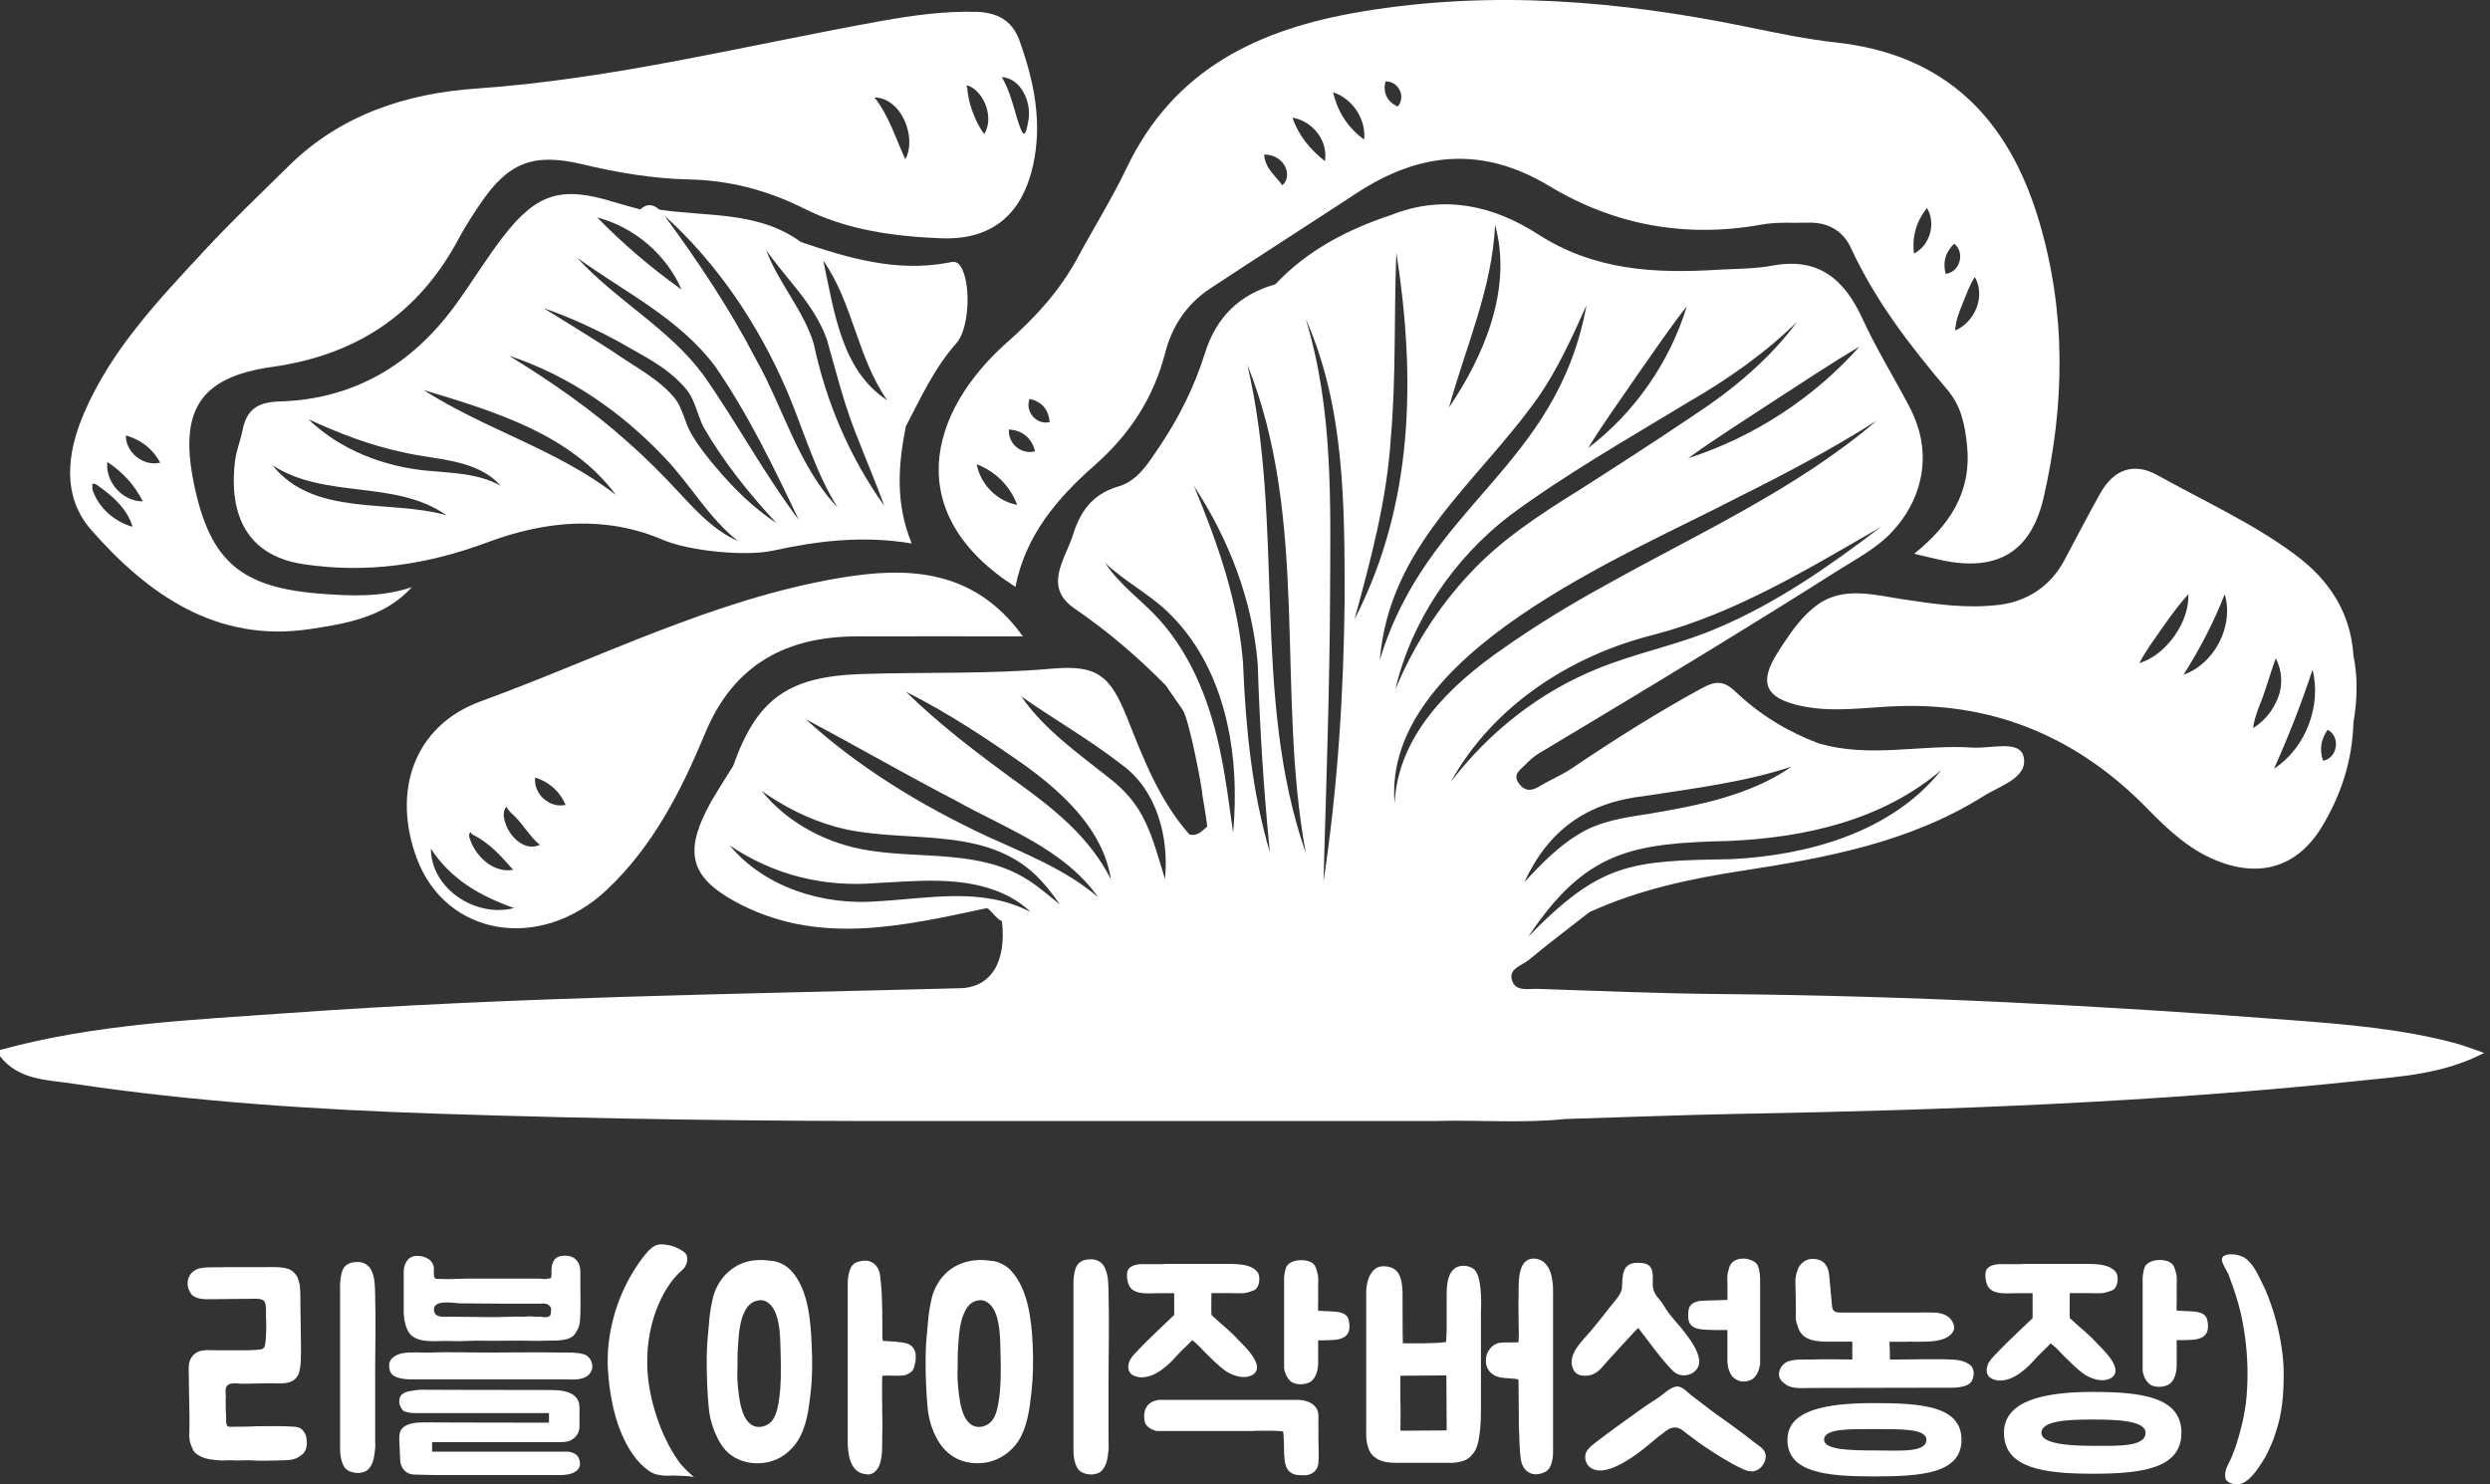 <svg width="156" height="93" viewBox="0 0 156 93" fill="none" xmlns="http://www.w3.org/2000/svg">
<rect x="0" y="0" width="156" height="93" fill="#333333" stroke="none"/>
<path d="M113.393 38.246C113.361 38.282 113.329 38.319 113.301 38.355C113.333 38.319 113.361 38.282 113.393 38.25V38.246Z" fill="white"/>
<path d="M153.867 65.369C150.509 64.468 147.045 64.179 143.614 63.919C131.717 63.003 119.803 62.386 107.866 62.281C104.018 62.248 100.174 62.084 96.326 61.956C95.773 61.937 95.004 62.125 94.757 61.503C94.432 60.684 95.356 60.501 95.796 60.13C97.027 59.101 98.312 58.14 99.575 57.151C102.609 55.761 105.83 55.065 109.106 54.562C114.39 53.747 119.643 52.786 124.273 49.877C125.303 49.227 127.119 48.71 126.771 47.374C126.506 46.349 124.708 46.912 123.582 46.838C120.352 46.623 117.094 47.529 113.887 46.555C111.961 45.823 110.218 44.752 108.74 43.343C107.985 42.624 107.472 42.652 106.621 43.119C103.816 44.647 101.122 46.353 98.477 48.138C97.846 48.563 97.127 48.856 96.473 49.254C95.956 49.57 95.517 49.597 95.146 49.067C94.766 48.527 95.224 48.248 95.526 47.946C95.796 47.671 96.079 47.397 96.409 47.204C101.341 44.253 106.264 41.288 111.146 38.255C112.459 37.441 113.763 36.621 115.067 35.793C116.271 35.029 117.579 34.357 118.549 33.309C120.265 31.465 120.938 29.008 120.105 26.597C119.968 26.194 119.794 25.801 119.593 25.421C118.641 23.613 117.561 21.87 116.71 20.017C115.575 17.533 113.969 16.096 111.05 16.641C109.925 16.851 108.758 16.833 107.605 16.901C103.661 17.144 99.877 16.947 96.349 14.673C93.6 12.902 90.479 12.161 87.208 13.451C84.449 14.362 81.923 15.661 79.901 17.812C77.645 18.452 76.199 19.862 75.485 22.145C74.836 24.218 73.861 26.167 72.644 27.979C71.962 28.99 71.276 30.129 70.086 30.472C68.375 30.966 67.625 32.133 67.172 33.67C66.632 35.18 65.41 36.809 67.314 38.118C69.391 39.545 71.285 41.156 73.042 42.949C73.399 43.466 73.756 43.983 74.113 44.5C74.511 45.159 75.312 49.3 75.348 49.922C75.348 49.922 75.563 51.158 75.636 51.78C75.307 52.05 75.023 52.43 74.511 52.274C72.649 50.165 71.66 47.593 70.635 45.022C69.542 42.281 68.741 41.641 65.845 41.897C61.873 42.249 57.902 42.098 53.931 42.231C49.328 42.391 47.411 43.828 45.937 47.973C45.379 48.897 44.766 49.79 44.276 50.746C42.899 53.464 43.316 54.978 46.02 56.465C51.19 59.306 56.516 58.021 61.814 56.9C62.011 56.909 62.4 57.568 62.77 57.71C63.072 60.249 62.098 61.864 60.153 61.914C46.111 62.285 32.065 62.468 18.046 63.47C11.992 63.905 5.907 64.156 0 65.785V66.174C1.162 67.675 2.937 67.647 4.543 67.89C12.171 69.034 19.866 69.528 27.553 69.78C37.555 70.109 47.571 70.255 57.582 70.233C60.295 70.233 63.013 70.233 65.726 70.233C73.779 70.233 81.836 70.233 89.894 70.233C92.616 70.155 95.343 70.388 98.061 70.109C101.716 69.999 105.368 69.853 109.023 69.784C122.045 69.546 135.058 69.07 148.015 67.693C150.486 67.432 153.034 67.304 155.633 65.968C154.814 65.689 154.348 65.497 153.863 65.369H153.867ZM121.619 48.252C118.508 52.155 113.246 53.596 108.433 53.83C102.174 53.93 100.28 54.026 95.745 58.689C99.355 53.285 102.252 52.828 108.374 52.686C113.1 52.471 117.913 51.395 121.619 48.248V48.252ZM103.066 49.867C106.182 49.382 109.225 49.021 112.24 48.033C109.614 49.858 106.333 50.476 103.249 50.998C101.684 51.231 100.225 51.46 98.957 52.233C97.672 52.988 96.574 54.109 95.498 55.276C97.031 51.972 99.438 50.27 103.066 49.867ZM54.951 56.47C51.579 56.735 47.914 55.614 45.718 52.969C48.477 54.827 51.611 55.6 54.896 55.326C57.326 55.207 60.02 54.9 62.409 55.806C63.21 56.113 63.965 56.547 64.564 57.138C61.535 55.555 58.19 56.291 54.956 56.47H54.951ZM64.367 55.111C61.448 53.253 57.856 53.807 54.544 53.299C51.936 52.928 49.364 51.606 47.726 49.556C49.136 50.558 50.655 51.313 52.251 51.771C56.287 52.942 61.292 51.624 64.71 54.662C65.369 55.266 65.909 55.948 66.399 56.666C65.722 56.122 65.076 55.55 64.372 55.111H64.367ZM61.805 52.379C57.724 50.471 53.821 48.101 50.476 45.059C53.651 46.742 56.726 48.522 59.906 50.174C62.981 51.894 66.682 53.198 68.792 56.209C66.81 54.493 64.157 53.45 61.8 52.379H61.805ZM63.617 48.934C61.256 47.209 58.845 45.388 56.754 43.334C59.416 44.674 61.864 46.298 64.294 48.01C66.673 49.744 69.13 52.045 69.597 55.088C68.252 52.42 65.991 50.641 63.621 48.934H63.617ZM72.983 55.06C72.603 53.83 72.283 52.608 71.766 51.519C71.258 50.412 70.521 49.556 69.565 48.801C67.62 47.25 65.429 45.731 63.983 43.631C66.101 45.114 68.238 46.321 70.288 47.914C72.493 49.52 73.243 52.471 72.987 55.06H72.983ZM116.495 21.719C113.631 24.936 109.874 27.388 105.77 28.706C107.276 27.599 109.517 26.189 111.091 25.146C112.688 24.126 114.866 22.657 116.495 21.719ZM112.606 20.136C110.881 22.497 108.557 24.414 106.127 26.011C103.716 27.64 101.273 29.214 98.825 30.774C96.363 32.307 93.975 33.876 92.044 35.976C90.099 38.054 88.539 40.511 87.418 43.201C88.411 38.914 91.079 34.993 94.583 32.302C98.115 29.69 101.913 27.539 105.656 25.265C108.177 23.815 110.529 22.181 112.61 20.141L112.606 20.136ZM102.517 23.581C103.45 22.273 104.677 20.438 105.679 19.194C104.613 22.685 102.407 25.86 99.502 28.07C100.316 26.706 101.62 24.904 102.522 23.581H102.517ZM93.668 14.092C94.766 18.073 92.996 22.259 90.781 25.531C91.829 21.71 93.481 18.105 93.668 14.092ZM77.256 52.178C77.023 50.554 76.826 48.938 76.506 47.36C75.883 44.24 74.753 41.174 72.608 38.795C71.564 37.628 70.141 36.663 69.24 35.263C70.42 36.406 71.875 37.125 73.115 38.296C76.821 41.81 77.704 47.305 77.256 52.178ZM77.888 41.677C77.604 37.775 76.3 34.05 74.799 30.44C76.982 33.766 78.473 37.61 78.798 41.609C78.926 45.603 79.164 49.437 79.558 53.404C78.437 49.606 78.048 45.621 77.883 41.682L77.888 41.677ZM78.144 22.845C82.06 32.572 79.942 43.325 81.809 53.445C78.373 43.594 80.514 32.906 78.144 22.845ZM82.916 55.225C83.067 49.977 83.314 42.666 83.328 37.5C83.351 31.625 83.552 25.659 81.799 19.971C84.247 25.448 84.238 31.625 84.243 37.509C84.183 43.434 83.808 49.369 82.916 55.23V55.225ZM87.135 27.457C87.473 23.586 87.327 19.715 87.482 15.826C88.704 23.682 88.576 31.593 84.861 38.804C85.881 35.057 86.887 31.341 87.135 27.457ZM96.409 24.831C97.612 23.083 98.504 21.111 99.397 19.12C97.498 29.415 89.381 31.593 86.444 41.357C87.057 34.105 92.561 30.298 96.409 24.831ZM87.372 50.348C86.581 40.936 101.877 34.823 108.831 31.186C111.81 29.708 114.738 28.152 117.566 26.368C112.459 30.715 106.264 33.474 100.467 36.731C98.299 37.921 96.171 39.22 94.153 40.643C90.85 42.931 87.574 46.074 87.372 50.343V50.348ZM90.886 49.003C93.508 44.24 98.376 41.083 103.569 39.779C108.717 38.438 113.228 35.665 117.813 33.034C114.642 35.45 111.329 37.77 107.628 39.335C105.189 40.396 102.54 40.89 100.101 41.888C96.45 43.361 93.298 45.85 90.886 48.998V49.003Z" fill="white"/>
<path d="M63.145 21.404C58.044 25.901 56.548 32.261 63.617 36.768C64.244 33.547 66.252 31.195 68.572 29.159C70.782 27.214 72.269 24.936 73.001 22.104C73.431 20.429 74.36 19.038 75.815 18.077C78.858 16.069 81.937 14.106 84.984 12.106C88.928 9.521 92.863 9.123 97.068 11.658C101.158 14.124 105.647 14.929 110.401 14.065C111.338 13.895 112.322 13.978 113.288 13.95C114.5 13.918 115.461 14.444 115.955 15.52C117.479 18.823 119.661 21.664 121.995 24.41C122.869 25.434 123.106 26.601 123.239 27.933C123.527 30.884 122.114 32.925 119.927 34.695C120.613 34.855 121.107 34.979 121.606 35.089C125.092 35.844 127.247 34.617 128.039 31.154C129.361 25.37 129.462 19.587 127.741 13.827C125.833 7.426 121.903 3.422 115.049 2.663C113.205 2.461 111.38 2.082 109.563 1.706C101.52 0.05 93.471 -0.641 85.281 0.732C78.844 1.812 73.545 4.319 70.576 10.537C69.661 12.449 68.535 14.257 67.529 16.119C66.417 18.178 64.925 19.834 63.145 21.404ZM123.724 17.354C124.415 18.567 123.733 20.168 122.493 20.708C122.525 20.058 122.759 19.523 122.978 18.965C123.198 18.448 123.395 17.848 123.724 17.354ZM122.429 15.268C123.139 15.822 122.791 17.061 121.894 17.157C121.711 16.393 121.876 15.822 122.429 15.268ZM120.723 13.03C121.308 13.991 120.919 15.373 119.913 15.886C119.78 14.824 120.059 13.868 120.723 13.03ZM86.796 5.106C87.61 5.065 88.105 6.048 87.569 6.675C86.901 6.369 86.636 5.824 86.796 5.106ZM85.464 8.743C84.453 8.016 83.794 6.996 83.524 5.783C84.742 6.181 85.593 7.467 85.464 8.743ZM83.007 10.093C82.074 9.361 81.365 8.501 80.971 7.371C82.225 7.572 83.222 8.817 83.007 10.093ZM80.633 10.921C80.637 11.173 80.555 11.452 80.322 11.603C80.175 11.374 80.056 11.255 79.947 11.132C79.576 10.711 79.246 10.308 79.196 9.69C79.928 9.663 80.596 10.171 80.637 10.921H80.633ZM61.192 29.086C62.372 29.539 63.283 30.449 63.727 31.634C62.464 31.396 61.425 30.349 61.192 29.086ZM63.209 26.912C64.042 26.949 64.66 27.461 64.843 28.276C63.987 28.505 63.141 27.791 63.209 26.912ZM64.504 24.991C65.264 25.16 65.708 25.668 65.758 26.446C64.93 26.638 64.198 25.782 64.504 24.991Z" fill="white"/>
<path d="M19.354 39.422C21.66 39.083 24.099 38.676 25.805 36.786C23.893 37.431 22.003 37.34 20.091 37.198C15.126 36.818 13.196 35.189 12.184 30.472C11.182 25.801 12.436 23.637 17.03 22.991C22.356 22.246 26.231 19.656 28.752 14.929C29.145 14.193 29.603 13.488 30.07 12.797C31.831 10.176 33.401 9.558 36.494 10.294C38.69 10.816 40.918 11.196 43.165 11.242C45.731 11.297 48.097 11.928 50.366 13.063C53.066 14.417 55.999 14.81 58.95 14.929C62.093 15.053 64.019 13.493 64.719 10.368C65.323 7.668 64.779 5.051 63.859 2.512C63.42 1.295 62.482 0.778 61.16 0.741C59.151 0.691 57.179 0.961 55.221 1.313C46.775 2.832 38.438 4.955 29.818 5.55C25.503 5.847 21.363 7.174 18.119 10.368C16.33 12.129 14.509 13.863 12.802 15.703C9.915 18.814 6.973 21.902 5.262 25.888C4.182 28.399 3.871 31.104 5.724 33.213C9.284 37.262 13.571 40.268 19.359 39.422H19.354ZM64.454 7.407C64.244 8.67 64.12 8.689 63.736 7.476C63.466 6.566 63.255 5.669 62.761 4.827C63.969 4.918 64.578 6.337 64.454 7.407ZM60.657 5.367C61.196 5.568 61.581 6.108 61.773 6.634C61.97 7.211 61.992 7.847 61.668 8.4C61.462 8.135 61.334 7.892 61.21 7.655C60.885 6.968 60.647 6.25 60.597 5.49C60.588 5.467 60.583 5.422 60.542 5.445C60.524 5.39 60.615 5.358 60.661 5.367H60.657ZM56.722 9.979C56.081 8.62 55.72 7.288 54.782 6.103C56.465 6.122 57.463 8.602 56.722 9.979ZM10.039 28.985C8.991 29.246 7.874 28.354 7.883 27.279C8.844 27.558 9.554 28.111 10.039 28.985ZM6.726 28.944C7.705 29.594 8.41 30.367 8.95 31.41C7.691 31.428 6.579 30.193 6.726 28.944ZM6.085 30.39C7.037 31.058 7.957 31.849 8.309 33.007C7.206 32.691 6.264 31.895 5.843 30.825C5.815 30.747 5.779 30.646 5.783 30.568C5.783 30.495 5.834 30.422 5.76 30.344C5.847 30.257 6.012 30.335 6.085 30.39Z" fill="white"/>
<path d="M125.202 37.898C123.23 38.141 121.249 37.852 119.295 37.559C117.474 37.285 115.511 36.708 113.878 37.88C113.677 38.026 113.484 38.186 113.306 38.355C113.274 38.392 113.246 38.429 113.214 38.465C113.228 38.452 113.233 38.442 113.246 38.424C113.265 38.401 113.283 38.383 113.301 38.36C113.269 38.392 113.233 38.42 113.201 38.452C112.492 39.147 111.938 40.007 111.407 40.826C110.149 42.775 110.584 43.741 112.83 44.226C114.903 44.674 116.998 44.29 119.085 44.235C125.188 44.07 130.308 46.331 134.55 50.677C135.812 51.967 137.107 53.194 138.819 53.898C141.55 55.019 143.906 54.347 145.444 51.835C146.665 49.835 147.379 47.648 147.443 45.278C147.686 43.864 147.727 42.455 147.443 41.041C147.26 38.351 145.906 36.319 143.81 34.764C141.129 32.769 138.077 31.396 135.176 29.777C133.694 28.948 132.436 29.406 131.603 30.875C130.816 32.266 130.089 33.693 129.334 35.102C128.446 36.754 126.991 37.683 125.211 37.903L125.202 37.898ZM145.824 45.722C146.656 46.134 146.455 47.511 145.535 47.662C145.311 46.912 145.398 46.376 145.824 45.722ZM144.881 41.961C145.462 44.23 144.433 46.884 142.47 48.161C143.394 46.093 144.172 44.111 144.881 41.961ZM141.463 44.441C141.966 43.247 142.168 42.364 142.575 41.243C142.978 42.002 143.032 42.926 142.717 43.722C142.401 44.514 141.884 45.164 141.157 45.621C141.207 45.187 141.34 44.807 141.468 44.441H141.463ZM136.796 42.272C137.794 40.721 138.709 38.95 139.381 37.23C139.972 39.202 138.745 41.599 136.796 42.272ZM134.742 40.382C135.483 39.321 136.233 38.191 137.103 37.221C137.135 38.182 136.76 39.083 136.224 39.852C135.675 40.611 134.948 41.266 134.028 41.549C134.252 41.119 134.499 40.748 134.742 40.382Z" fill="white"/>
<path d="M26.121 53.797C27.947 58.67 33.858 59.654 38.004 55.76C40.918 53.024 42.684 49.533 44.185 45.923C45.969 41.627 49.259 39.879 53.697 39.87C57.083 39.861 60.469 39.87 64.083 39.87C61.013 35.606 56.831 35.5 52.627 36.205C44.729 37.532 37.583 41.22 30.134 43.933C25.933 45.461 24.538 49.57 26.121 53.802V53.797ZM33.529 48.714C34.43 49.007 35.052 49.561 35.441 50.425C34.439 50.668 33.405 49.735 33.529 48.714ZM31.744 50.549C31.882 50.855 32.078 50.965 32.266 51.162C32.865 51.766 33.154 52.37 33.822 52.933C32.856 53.377 31.9 52.393 31.648 51.528C31.548 51.235 31.483 50.787 31.74 50.544L31.744 50.549ZM29.512 52.137C29.493 52.233 29.566 52.26 29.617 52.292C30.66 52.805 31.383 53.628 32.151 54.498C30.861 54.726 29.704 53.573 29.392 52.407C29.374 52.31 29.406 52.155 29.516 52.137H29.512ZM32.206 56.891C29.841 57.513 27.009 55.71 26.995 53.171C28.267 55.111 30.065 56.131 32.206 56.891Z" fill="white"/>
<path d="M59.924 21.495C60.748 20.566 60.849 17.675 60.172 16.672C59.934 16.32 59.682 16.403 59.352 16.467C56.15 17.057 53.153 16.174 50.174 15.163C47.507 13.213 44.309 13.593 41.302 13.131C40.909 12.774 40.511 12.751 40.113 13.122C39.559 12.966 39.001 12.825 38.452 12.655C35.208 11.649 33.657 12.083 31.561 14.778C30.459 16.197 29.534 17.752 28.468 19.198C25.755 22.881 22.127 25.018 17.538 25.151C16.073 25.192 15.447 25.686 15.186 26.995C15.062 27.617 14.811 28.221 14.728 28.848C14.358 31.799 15.14 34.764 18.997 35.345C23.005 35.949 26.78 35.377 30.541 33.977C34.165 32.627 37.889 32.261 41.568 33.835C43.183 34.526 46.724 34.869 48.404 34.503C51.213 33.89 54.054 33.533 57.12 34.05C56.077 31.515 56.278 29.118 56.749 26.716C57.696 24.913 58.543 23.046 59.92 21.5L59.924 21.495ZM42.698 18.141C40.785 16.778 39.06 15.3 37.413 13.625C39.724 14.22 41.755 15.95 42.698 18.141ZM17.071 29.15C20.37 31.3 24.744 30.019 27.979 32.284C24.383 31.264 19.693 32.412 17.071 29.15ZM26.743 29.488C24.026 29.232 21.299 28.175 19.322 26.267C21.271 27.159 23.22 27.919 25.307 28.349C27.302 28.82 29.873 28.742 31.365 30.435C29.983 29.648 28.272 29.635 26.748 29.488H26.743ZM26.533 24.433C30.893 25.75 35.752 27.182 38.585 31.007C34.92 28.157 30.413 26.922 26.533 24.433ZM42.616 30.934C41.568 29.804 40.497 28.72 39.344 27.709C37.047 25.64 34.526 23.911 31.891 22.287C35.62 23.513 38.955 25.823 41.641 28.674C43.261 30.358 44.386 32.449 46.239 33.899C44.789 33.268 43.659 32.064 42.616 30.934ZM44.871 29.305C44.318 28.646 43.782 27.988 43.325 27.201C42.89 26.468 42.789 25.608 42.282 24.963C41.302 23.737 39.674 22.927 38.374 22.008C36.956 21.088 35.514 20.209 34.064 19.308C35.679 19.866 37.235 20.58 38.74 21.394C40.268 22.287 41.838 22.991 43.018 24.414C43.576 25.123 43.7 26.043 44.093 26.789C45.338 28.935 46.939 30.943 48.651 32.778C47.223 31.835 45.978 30.618 44.876 29.305H44.871ZM44.061 23.485C41.929 20.589 38.58 18.805 36.151 16.142C39.124 18.301 42.52 19.916 44.794 22.936C46.898 25.988 48.463 29.25 50.046 32.572C47.864 29.68 46.125 26.414 44.061 23.485ZM47.328 22.451C45.695 19.299 43.727 16.371 41.623 13.502C44.958 16.517 47.52 20.347 49.296 24.465C50.348 26.931 51.039 29.502 52.471 31.794C49.991 29.173 49.072 25.521 47.328 22.451ZM50.975 21.518C50.334 19.418 48.779 17.752 48.001 15.671C49.286 17.501 51.016 19.07 51.798 21.248C52.416 23.412 52.915 25.476 53.78 27.562C54.31 28.93 54.891 30.294 55.404 31.694C53.235 28.665 51.739 25.155 50.98 21.523L50.975 21.518ZM51.579 16.329C53.455 19.006 53.702 22.392 55.587 25.078C52.695 23.206 52.251 19.431 51.579 16.329Z" fill="white"/>
<path d="M14.138 87.573C14.138 87.839 14.138 88.488 14.17 88.79C14.17 88.923 14.138 89.225 14.239 89.321C14.239 89.353 14.307 89.39 14.339 89.39C14.838 89.39 15.538 89.39 16.037 89.358C16.819 89.358 17.716 89.326 18.485 89.39C18.787 89.422 18.951 89.555 19.052 89.724C19.185 89.888 19.217 90.122 19.217 90.355C19.249 90.621 19.148 90.872 19.052 91.005C18.951 91.138 18.787 91.238 18.617 91.339C18.183 91.54 17.753 91.472 17.286 91.504C16.888 91.504 16.32 91.536 15.904 91.504C15.57 91.472 15.104 91.504 14.806 91.504C14.509 91.472 14.207 91.504 13.909 91.504C13.379 91.472 12.811 91.435 12.377 91.138C12.194 91.037 12.093 90.872 12.029 90.689C11.896 90.424 11.827 90.058 11.864 89.756C11.896 88.758 11.832 87.377 11.832 86.329C11.832 85.931 11.763 85.432 11.965 85.098C12.349 84.467 12.98 84.599 13.58 84.599H15.113C15.378 84.599 16.11 84.599 16.394 84.531C16.494 84.499 16.558 84.43 16.595 84.329C16.696 83.762 16.696 82.998 16.664 82.431C16.664 82.197 16.696 81.731 16.563 81.534C16.494 81.433 16.33 81.369 16.046 81.369L12.948 81.401C12.651 81.401 12.198 81.332 12.001 81.104C11.933 81.003 11.869 80.902 11.8 80.738C11.635 80.138 11.933 79.589 12.55 79.457C13.081 79.356 13.616 79.424 14.147 79.388H16.659C17.094 79.388 17.593 79.356 18.023 79.489C18.256 79.557 18.457 79.722 18.622 79.987C18.654 80.088 18.691 80.17 18.723 80.303C18.755 80.404 18.791 80.504 18.791 80.6C18.823 80.966 18.823 81.566 18.823 81.9C18.823 82.6 18.855 83.446 18.855 84.165C18.855 84.883 18.887 85.629 18.691 86.127C18.59 86.329 18.425 86.494 18.224 86.562C17.858 86.727 17.359 86.663 16.993 86.663C16.494 86.663 15.611 86.695 15.213 86.695C14.847 86.695 14.815 86.626 14.449 86.695C14.014 86.796 14.152 87.276 14.152 87.578L14.138 87.573ZM23.376 91.536C23.344 91.618 23.307 91.687 23.275 91.769C23.206 91.902 23.11 92.034 22.978 92.135C22.726 92.286 22.41 92.318 22.127 92.249C21.962 92.217 21.811 92.149 21.692 92.048C21.294 91.682 21.308 90.817 21.308 90.785V80.98C21.289 80.463 21.308 79.63 21.623 79.333C21.857 79.1 22.14 79.068 22.438 79.068C22.822 79.068 23.17 79.301 23.303 79.667C23.504 80.134 23.486 80.651 23.504 81.163V81.246C23.554 82.943 23.504 84.343 23.504 85.94V90.149C23.504 90.351 23.522 90.547 23.504 90.749C23.472 91.014 23.454 91.266 23.371 91.531L23.376 91.536Z" fill="white"/>
<path d="M26.904 84.741C28.121 84.691 29.2 84.741 30.55 84.741C32.033 84.741 33.579 84.709 35.162 84.741H35.245C35.711 84.741 36.16 84.723 36.594 84.856C36.928 84.956 37.111 85.322 37.111 85.606C37.111 85.821 37.011 86.041 36.796 86.205C36.43 86.471 35.88 86.439 35.414 86.42H25.76C25.76 86.42 24.927 86.439 24.593 86.137C24.442 86.022 24.378 85.739 24.378 85.556C24.378 85.354 24.46 85.171 24.611 85.057C24.895 84.823 25.229 84.76 25.595 84.741C25.664 84.723 25.728 84.741 25.796 84.741C26.144 84.709 26.51 84.76 26.913 84.741H26.904ZM36.292 91.449C36.425 91.847 36.274 92.13 35.858 92.3C35.592 92.4 35.309 92.414 35.075 92.414H27.334C26.885 92.414 26.4 92.396 25.92 92.382C25.453 92.364 25.119 92.016 25.073 91.517L25.023 90.351C25.005 90.117 24.991 89.719 25.188 89.5C25.49 89.166 26.084 89.115 26.57 89.115C27.201 89.115 29.315 89.134 34.394 89.134V88.534H26.203C25.988 88.534 25.805 88.534 25.636 88.502C25.435 88.452 25.27 88.452 25.169 88.269C25.018 88.035 24.968 87.82 25.055 87.555C25.169 87.207 25.673 87.157 25.92 87.12C26.084 87.088 26.254 87.07 26.437 87.07C27.434 87.07 28.601 87.088 34.558 87.088C35.675 87.088 36.306 87.422 36.306 88.186V89.367C36.306 89.664 36.173 89.998 35.826 90.2C35.542 90.364 35.245 90.351 34.961 90.351H27.073V90.95H35.547C35.894 90.982 36.196 91.101 36.297 91.449H36.292ZM25.293 82.312V79.681C25.293 79.264 25.494 78.766 25.975 78.697C26.441 78.628 27.073 78.83 27.174 79.365C27.206 79.566 27.141 79.845 27.224 80.047C27.274 80.161 27.508 80.115 27.608 80.129C28.125 80.161 28.642 80.111 29.173 80.111H33.767C33.849 80.111 33.918 80.111 34 80.129C34.233 80.147 34.297 80.111 34.517 80.079C34.567 79.914 34.549 79.731 34.549 79.548C34.567 79.15 34.7 78.784 35.098 78.702C35.88 78.551 36.379 78.949 36.361 79.749C36.343 80.747 36.411 81.813 36.329 82.829C36.297 83.126 36.196 83.295 36.032 83.561C35.697 84.059 34.782 83.977 34.265 83.995C33.552 84.027 33.35 83.995 32.636 83.995C31.57 83.995 30.971 84.014 29.891 83.995C29.507 83.995 29.127 84.027 28.761 84.027C28.23 84.009 27.713 84.009 27.178 84.027C26.711 84.027 26.213 83.995 25.828 83.712C25.33 83.327 25.297 82.362 25.297 82.312H25.293ZM28.253 82.495C28.871 82.495 29.484 82.513 30.083 82.513C30.916 82.531 31.282 82.513 32.115 82.495C32.33 82.476 32.563 82.495 32.797 82.495C32.961 82.495 33.144 82.463 33.314 82.476C33.497 82.508 33.68 82.495 33.863 82.495C34.096 82.527 34.512 82.609 34.512 82.243C34.512 82.078 34.581 81.978 34.444 81.827C34.279 81.644 34.059 81.662 33.844 81.676H31.346C31.195 81.676 28.949 81.657 28.816 81.657C28.4 81.639 27.169 81.406 27.183 82.055C27.183 82.156 27.201 82.138 27.215 82.206C27.315 82.591 27.965 82.49 28.244 82.49L28.253 82.495Z" fill="white"/>
<path d="M43.508 92.565C43.352 92.51 43.151 92.478 42.908 92.474C42.666 92.469 42.483 92.46 42.359 92.451C42.272 92.442 42.158 92.442 42.025 92.451C41.893 92.46 41.751 92.46 41.6 92.451C41.449 92.442 41.293 92.414 41.133 92.378C40.973 92.336 40.817 92.268 40.675 92.167C40.3 91.911 39.957 91.563 39.651 91.129C39.344 90.689 39.083 90.186 38.859 89.623C38.635 89.056 38.461 88.434 38.328 87.752C38.196 87.07 38.113 86.356 38.077 85.615C38.054 84.947 38.095 84.297 38.2 83.661C38.306 83.025 38.456 82.412 38.658 81.831C38.859 81.25 39.097 80.701 39.371 80.193C39.651 79.681 39.948 79.219 40.268 78.793C40.41 78.606 40.547 78.45 40.666 78.326C40.79 78.203 40.909 78.111 41.032 78.052C41.156 77.993 41.289 77.96 41.44 77.96C41.591 77.96 41.769 77.983 41.98 78.029C42.167 78.075 42.336 78.134 42.487 78.212C42.638 78.29 42.767 78.372 42.876 78.459C42.963 78.528 43.018 78.61 43.041 78.711C43.064 78.811 43.064 78.912 43.05 79.017C43.032 79.123 42.995 79.228 42.94 79.324C42.886 79.425 42.826 79.502 42.757 79.557C42.401 79.859 42.085 80.23 41.801 80.683C41.517 81.131 41.275 81.63 41.078 82.179C40.881 82.728 40.735 83.314 40.644 83.936C40.557 84.558 40.529 85.19 40.561 85.835C40.593 86.388 40.671 86.942 40.794 87.5C40.918 88.054 41.074 88.589 41.261 89.106C41.449 89.623 41.664 90.104 41.902 90.552C42.14 91 42.387 91.394 42.643 91.723C42.698 91.792 42.767 91.865 42.844 91.948C42.922 92.03 43.004 92.112 43.087 92.19C43.169 92.268 43.247 92.341 43.32 92.405C43.393 92.474 43.448 92.529 43.494 92.57L43.508 92.565Z" fill="white"/>
<path d="M48.422 78.999C48.838 79.068 49.222 79.264 49.538 79.58C50.618 80.71 50.787 82.659 50.851 84.242C50.902 85.258 50.902 86.288 50.783 87.29C50.668 88.319 50.517 89.436 49.968 90.287C49.502 91 48.82 91.467 48.069 91.618C47.388 91.751 46.637 91.668 46.006 91.302C45.407 90.954 45.072 90.406 44.775 89.705C44.56 89.188 44.427 88.626 44.391 88.058C44.308 87.125 44.276 86.196 44.276 85.263C44.276 84.631 44.308 84.014 44.377 83.4C44.409 82.902 44.459 82.385 44.542 81.904C44.624 81.506 44.674 81.154 44.839 80.788C45.004 80.422 45.224 80.074 45.507 79.804C45.992 79.324 46.555 79.054 47.186 78.972C47.319 78.953 47.47 78.953 47.603 78.939C47.886 78.939 48.152 78.972 48.417 79.008L48.422 78.999ZM48.17 89.202C48.536 88.937 48.669 88.47 48.769 87.939C48.953 86.924 48.934 85.693 48.902 84.645C48.884 83.794 48.87 82.696 48.468 82.014C48.252 81.648 47.918 81.415 47.571 81.465C47.205 81.497 46.857 81.731 46.656 82.165L46.505 82.513C46.372 82.929 46.303 83.396 46.271 83.844C46.239 84.293 46.203 84.759 46.203 85.208C46.221 85.656 46.171 86.073 46.203 86.507C46.285 87.656 46.454 89.385 47.552 89.403C47.754 89.403 47.969 89.335 48.17 89.202ZM55.925 84.041C56.026 84.041 56.127 84.073 56.241 84.073C56.355 84.091 56.493 84.105 56.626 84.123C56.877 84.174 57.142 84.274 57.257 84.522C57.339 84.654 57.371 84.805 57.371 84.956C57.371 85.121 57.371 85.272 57.321 85.437C57.289 85.601 57.239 85.835 57.088 85.954C56.955 86.054 56.804 86.137 56.639 86.169C56.291 86.219 55.692 86.169 55.34 86.187C55.308 86.187 55.289 86.205 55.289 86.205C55.289 86.205 55.271 86.205 55.271 86.274C55.253 86.823 55.271 87.82 55.271 88.388C55.289 88.955 55.289 89.536 55.271 90.085V90.319C55.271 90.9 55.271 91.751 54.873 92.149C54.74 92.3 54.557 92.382 54.342 92.382C54.342 92.382 54.324 92.364 54.31 92.364C53.23 92.332 53.111 91.032 53.111 90.332V80.445C53.111 80.413 53.093 79.58 53.459 79.214C53.61 79.063 53.958 78.981 54.21 78.981C54.461 78.981 54.676 79.081 54.827 79.232C55.129 79.548 55.143 79.9 55.175 80.262C55.193 80.33 55.193 80.394 55.193 80.463C55.244 80.829 55.244 81.246 55.262 81.644C55.262 81.895 55.28 82.11 55.28 82.357C55.262 82.49 55.28 82.604 55.28 82.723V83.638C55.28 83.753 55.28 83.89 55.312 84.004C55.312 84.023 55.646 84.023 55.66 84.023C55.742 84.041 55.811 84.055 55.893 84.041H55.925Z" fill="white"/>
<path d="M62.198 78.999C62.615 79.068 62.999 79.264 63.315 79.58C64.395 80.71 64.628 82.659 64.697 84.242C64.747 85.258 64.729 86.288 64.614 87.29C64.5 88.319 64.349 89.436 63.8 90.287C63.333 91 62.601 91.467 61.851 91.618C61.169 91.751 60.419 91.668 59.787 91.302C59.188 90.955 58.79 90.406 58.488 89.706C58.273 89.189 58.14 88.626 58.103 88.058C58.021 87.125 57.989 86.196 57.989 85.263C57.989 84.631 58.021 84.014 58.09 83.4C58.122 82.902 58.172 82.385 58.254 81.904C58.337 81.506 58.387 81.154 58.556 80.788C58.721 80.422 58.941 80.074 59.224 79.804C59.705 79.324 60.341 79.054 60.972 78.972C61.105 78.953 61.256 78.953 61.389 78.939C61.672 78.939 61.938 78.972 62.203 79.008L62.198 78.999ZM61.947 89.202C62.313 88.937 62.446 88.47 62.546 87.939C62.729 86.924 62.711 85.693 62.679 84.645C62.66 83.794 62.647 82.696 62.244 82.014C62.029 81.648 61.695 81.415 61.347 81.465C60.981 81.497 60.647 81.731 60.451 82.165L60.3 82.513C60.167 82.929 60.098 83.396 60.066 83.844C60.034 84.293 59.998 84.759 59.998 85.208C60.016 85.656 59.966 86.073 59.998 86.507C60.08 87.656 60.231 89.385 61.329 89.403C61.53 89.403 61.745 89.335 61.947 89.202ZM69.318 91.632C69.286 91.714 69.249 91.783 69.217 91.865C69.148 91.998 69.052 92.13 68.92 92.231C68.668 92.382 68.352 92.414 68.073 92.346C67.909 92.314 67.758 92.245 67.639 92.144C67.24 91.778 67.254 90.913 67.254 90.881V80.811C67.236 80.294 67.254 79.461 67.57 79.164C67.803 78.93 68.087 78.898 68.384 78.898C68.769 78.898 69.117 79.132 69.249 79.498C69.451 79.964 69.432 80.481 69.451 80.994V81.076C69.501 82.774 69.451 84.654 69.451 86.251V90.245C69.451 90.447 69.469 90.643 69.451 90.845C69.418 91.11 69.4 91.362 69.318 91.627V91.632Z" fill="white"/>
<path d="M75.893 82.38C76.007 82.481 76.359 82.815 76.561 82.98C76.776 83.163 77.009 83.378 77.261 83.611C77.412 83.762 77.544 83.913 77.659 84.028C78.075 84.444 78.574 84.961 78.725 85.46C78.793 85.661 78.757 85.94 78.523 86.109C78.359 86.21 78.157 86.274 77.924 86.274C77.439 86.274 76.959 86.027 76.693 85.826C76.277 85.51 75.929 85.158 75.577 84.81C75.325 84.563 75.01 84.192 74.694 83.963L74.246 84.412C74.094 84.563 73.93 84.714 73.797 84.86C73.513 85.176 73.216 85.51 72.813 85.794C72.365 86.128 71.93 86.292 71.532 86.292C71.432 86.292 71.349 86.292 71.249 86.26C71.015 86.21 70.85 86.109 70.768 85.963C70.617 85.711 70.7 85.364 70.837 85.13C71.001 84.879 71.253 84.65 71.468 84.416C71.866 83.982 73.381 82.568 73.564 82.385V81.022H72.498C71.949 81.022 71.001 81.154 70.718 80.504C70.617 80.253 70.567 79.923 70.635 79.653C70.718 79.338 71.102 79.237 71.386 79.205C71.487 79.187 72.868 79.223 73.019 79.187H76.913C77.796 79.187 78.409 79.255 78.775 79.686C78.99 79.951 78.926 80.669 78.574 80.834C78.409 80.903 78.126 80.999 77.942 81.017C77.627 81.035 77.311 81.017 76.995 81.017H75.897C75.897 81.017 75.879 82.298 75.897 82.38H75.893ZM82.6 88.69V89.637C82.6 89.77 82.6 90.804 82.618 90.918C82.618 91.151 82.618 91.398 82.6 91.65C82.568 92.117 82.202 92.433 81.703 92.433C81.589 92.433 81.237 92.414 81.122 92.382C80.523 92.199 80.491 91.65 80.454 91.151C80.454 90.95 80.436 89.852 80.386 89.687C80.317 89.669 80.102 89.637 79.269 89.637C78.569 89.637 78.487 89.655 78.469 89.655H72.461C72.429 89.655 71.779 89.491 71.711 89.038C71.642 88.603 71.711 88.273 71.912 88.04C72.177 87.725 72.58 87.725 72.594 87.706H81.251C82.166 87.706 82.6 88.173 82.6 88.69ZM82.582 83.963V85.478C82.564 85.711 82.532 85.977 82.399 86.228C82.33 86.361 82.234 86.475 82.115 86.562C81.951 86.677 81.681 86.727 81.498 86.727C81.333 86.727 81.1 86.695 80.967 86.613C80.518 86.347 80.45 85.73 80.45 85.716V80.225C80.431 80.143 80.468 79.626 80.601 79.361C80.701 79.145 81.017 78.995 81.333 78.963C81.717 78.912 82.133 79.013 82.317 79.214C82.449 79.379 82.481 79.548 82.532 79.731C82.6 79.946 82.6 80.212 82.582 80.445V81.593C82.582 81.593 82.564 81.808 82.582 82.124C82.765 82.142 83.662 82.156 83.863 82.207C84.298 82.289 84.444 82.472 84.495 82.705C84.563 82.939 84.577 83.323 84.444 83.538C84.179 83.973 83.611 83.954 82.962 83.973H82.577L82.582 83.963Z" fill="white"/>
<path d="M90.635 81.099C90.635 80.651 90.635 79.301 91.682 79.301C91.897 79.301 92.131 79.37 92.3 79.484C92.831 79.832 92.817 81.516 92.781 82.229V88.338C92.781 88.47 92.799 90.186 92.433 90.849C92.364 91 92.181 91.197 92.117 91.266C91.783 91.6 91.17 91.632 91.019 91.65H87.523C86.993 91.65 86.508 91.6 86.11 91.284C85.528 90.849 85.593 89.788 85.593 89.637V80.93C85.593 80.299 85.876 79.333 86.659 79.333C87.226 79.333 87.574 79.566 87.738 80.047C87.839 80.344 87.853 80.678 87.871 80.98V81.012C87.871 81.328 87.871 83.625 87.889 84.16C88.105 84.16 90.035 84.192 90.603 84.078L90.635 83.314V81.099ZM90.635 89.619L90.616 86.173L87.738 86.192C87.72 86.658 87.738 87.454 87.738 87.921C87.757 88.255 87.738 89.321 87.738 89.637L90.635 89.619ZM94.194 86.324C93.43 86.274 92.913 85.707 93.147 84.86C93.197 84.695 93.362 84.462 93.494 84.343C93.627 84.243 93.778 84.16 93.961 84.128C94.309 84.078 94.725 84.128 95.091 84.096H95.141V84.028C95.16 83.478 95.16 83.41 95.141 82.847C95.141 82.28 95.123 81.699 95.141 81.15V80.916C95.141 80.335 95.141 79.466 95.54 79.068C95.691 78.935 95.855 78.853 96.07 78.853H96.102C97.182 78.903 97.301 80.202 97.301 80.898V90.886C97.301 90.918 97.333 91.769 96.953 92.117C96.802 92.268 96.455 92.368 96.221 92.368C95.97 92.368 95.741 92.268 95.59 92.103C95.306 91.801 95.274 91.453 95.242 91.087C95.242 91.019 95.224 90.955 95.224 90.872C95.192 90.525 95.192 90.108 95.174 89.706C95.155 89.454 95.155 89.225 95.155 88.992V88.608C95.155 88.141 95.137 87.244 95.137 86.777C95.137 86.663 95.155 86.512 95.105 86.411C94.808 86.361 94.487 86.361 94.19 86.329L94.194 86.324Z" fill="white"/>
<path d="M98.541 85.725C98.175 84.828 99.191 83.959 99.689 83.359C100.074 82.893 100.454 82.426 100.82 81.945C101.085 81.579 101.584 81.145 101.62 80.664C101.652 79.914 101.62 79.118 102.586 79.118C102.933 79.118 103.318 79.15 103.469 79.502C103.633 79.9 103.469 80.417 103.601 80.834C103.716 81.2 104.036 81.451 104.219 81.767C104.603 82.449 105.153 82.934 105.601 83.547C105.949 84.014 106.315 84.512 106.434 85.08C106.649 86.045 105.418 86.512 104.8 85.88C103.986 85.048 103.354 84.114 102.636 83.199C102.618 83.181 100.637 85.345 100.472 85.546C100.238 85.83 99.973 86.077 99.607 86.164C99.355 86.214 99.09 86.214 98.875 86.114C98.724 86.045 98.61 85.912 98.541 85.729V85.725ZM107.431 88.539C108.245 89.106 109.046 89.687 109.829 90.305C110.094 90.52 110.542 90.74 110.611 91.106C110.68 91.403 110.497 91.787 110.263 91.989C109.897 92.291 109.549 92.204 109.147 92.021C108.332 91.636 107.582 91.156 106.832 90.657C106.466 90.424 106.1 90.126 105.752 89.875C105.5 89.692 105.253 89.408 104.905 89.44C104.603 89.458 104.457 89.591 104.237 89.756C104.004 89.921 103.688 90.172 103.487 90.355C102.92 90.836 102.206 91.385 101.556 91.719C101.057 91.984 100.307 92.3 99.758 92.021C99.41 91.856 99.241 91.44 99.342 91.073C99.456 90.707 99.941 90.406 100.206 90.191C101.057 89.541 102.087 88.809 102.952 88.191C103.336 87.907 103.702 87.724 104.082 87.427C104.366 87.212 104.814 86.796 105.198 86.878C105.5 86.96 105.715 87.226 105.949 87.409L107.431 88.539ZM107.33 83.327C106.681 83.295 106.15 83.346 105.866 82.911C105.734 82.696 105.752 82.261 105.798 82.028C105.866 81.776 106.013 81.612 106.447 81.511C106.63 81.479 108.044 81.46 108.227 81.442V80.362C108.209 80.129 108.209 79.864 108.278 79.63C108.328 79.466 108.346 79.296 108.493 79.132C108.676 78.917 109.023 78.816 109.389 78.866C109.723 78.917 110.021 79.068 110.121 79.283C110.254 79.548 110.272 80.047 110.272 80.134V85.528H110.254C110.254 85.56 110.185 86.159 109.755 86.425C109.604 86.507 109.408 86.558 109.238 86.558C109.037 86.558 108.854 86.489 108.689 86.375C108.575 86.292 108.474 86.192 108.406 86.04C108.273 85.807 108.241 85.542 108.223 85.308V83.327H107.326H107.33Z" fill="white"/>
<path d="M123.422 85.51C123.573 85.624 123.655 85.826 123.655 86.027C123.655 86.242 123.573 86.525 123.44 86.644C123.093 86.978 122.223 86.942 122.191 86.942L113.32 86.96C112.821 86.978 112.203 87.01 111.837 86.709C111.586 86.525 111.453 86.343 111.453 86.091C111.453 85.789 111.686 85.409 112.034 85.29C112.501 85.139 112.999 85.189 113.498 85.176C114.578 85.144 114.93 85.176 116.047 85.176V84.059H114.733C113.969 84.059 112.935 84.078 112.652 83.163C112.569 82.929 112.501 82.764 112.501 82.513C112.533 82.279 112.482 80.399 112.482 80.166C112.514 79.882 112.583 79.598 112.716 79.351C112.899 79.086 113.182 78.871 113.548 78.871C113.832 78.871 114.18 78.953 114.363 79.219C114.445 79.333 114.514 79.47 114.546 79.603C114.596 79.786 114.614 79.987 114.628 80.184L114.779 81.85C114.811 82.197 115.045 82.234 115.31 82.234H120.288C120.521 82.216 120.805 82.234 121.07 82.234C121.468 82.234 122.017 82.316 122.287 82.751C122.502 83.099 122.489 83.382 122.155 83.666C121.606 84.114 120.691 84.05 120.023 84.064C119.84 84.064 119.638 84.046 119.455 84.064H118.375C118.394 84.412 118.407 84.897 118.407 85.18C119.638 85.18 121.372 85.13 122.319 85.18C122.685 85.199 123.102 85.263 123.418 85.514L123.422 85.51ZM117.428 87.907C120.439 87.907 122.887 88.109 122.887 90.204C122.887 92.3 120.439 92.501 117.428 92.501C114.418 92.501 111.984 92.268 111.984 90.204C111.984 88.324 114.431 87.907 117.428 87.907ZM117.428 89.536C115.914 89.536 114.28 89.486 114.28 90.204C114.28 90.836 115.909 90.872 117.428 90.872C118.947 90.872 120.691 91.037 120.691 90.204C120.691 89.49 118.961 89.536 117.428 89.536Z" fill="white"/>
<path d="M129.677 82.582C129.791 82.682 130.143 83.016 130.345 83.181C130.56 83.364 130.793 83.579 131.045 83.812C131.196 83.963 131.328 84.115 131.443 84.229C131.859 84.645 132.358 85.162 132.509 85.661C132.578 85.862 132.541 86.141 132.308 86.311C132.143 86.411 131.942 86.475 131.708 86.475C131.228 86.475 130.743 86.228 130.477 86.027C130.061 85.711 129.713 85.359 129.361 85.011C129.109 84.764 128.794 84.394 128.478 84.165L128.03 84.613C127.879 84.764 127.714 84.915 127.581 85.062C127.298 85.377 127 85.711 126.597 85.995C126.149 86.329 125.714 86.494 125.316 86.494C125.216 86.494 125.133 86.494 125.033 86.462C124.799 86.411 124.635 86.311 124.548 86.164C124.397 85.913 124.484 85.565 124.616 85.332C124.781 85.08 125.033 84.851 125.248 84.618C125.646 84.183 127.16 82.769 127.343 82.586V81.022H126.277C125.728 81.022 124.781 81.154 124.497 80.504C124.397 80.253 124.346 79.923 124.415 79.653C124.497 79.338 124.882 79.237 125.165 79.205C125.266 79.187 126.648 79.223 126.794 79.187H130.688C131.571 79.187 132.184 79.255 132.55 79.685C132.765 79.951 132.701 80.669 132.349 80.834C132.184 80.903 131.9 80.999 131.717 81.017C131.402 81.035 131.086 81.017 130.77 81.017H129.672C129.672 81.017 129.654 82.499 129.672 82.582H129.677ZM131.109 87.207C134.17 87.207 136.668 87.523 136.668 89.77C136.668 92.016 134.17 92.332 131.109 92.332C128.048 92.332 125.55 91.984 125.55 89.77C125.55 87.757 128.048 87.207 131.109 87.207ZM131.109 88.937C129.562 88.937 127.897 89.006 127.897 89.77C127.897 90.451 129.562 90.584 131.109 90.584C132.655 90.584 134.421 90.666 134.421 89.77C134.421 89.006 132.655 88.937 131.109 88.937ZM136.371 83.959V85.638C136.352 85.871 136.32 86.137 136.188 86.388C136.119 86.521 136.023 86.64 135.904 86.722C135.739 86.837 135.469 86.887 135.286 86.887C135.122 86.887 134.888 86.855 134.755 86.773C134.307 86.507 134.238 85.89 134.238 85.876V80.216C134.22 80.134 134.257 79.617 134.389 79.351C134.49 79.136 134.806 78.985 135.122 78.953C135.506 78.903 135.922 79.004 136.105 79.205C136.238 79.37 136.27 79.539 136.32 79.722C136.389 79.937 136.389 80.203 136.371 80.436V81.584C136.371 81.584 136.352 81.799 136.371 82.115C136.554 82.133 137.45 82.147 137.652 82.197C138.086 82.28 138.233 82.463 138.283 82.696C138.352 82.929 138.365 83.314 138.233 83.529C137.967 83.963 137.4 83.945 136.75 83.963H136.366L136.371 83.959Z" fill="white"/>
<path d="M139.409 92.465C139.358 92.048 139.724 91.568 139.857 91.183C140.072 90.666 140.242 90.104 140.374 89.568C140.539 89.001 140.626 88.452 140.708 87.903C140.777 87.303 140.809 86.686 140.809 86.054C140.809 84.773 140.658 83.474 140.374 82.225C140.191 81.424 139.908 80.642 139.61 79.827C139.409 79.379 138.809 78.697 139.61 78.597C139.944 78.546 140.36 78.647 140.626 78.798C141.125 79.145 141.427 79.763 141.674 80.28C142.008 80.912 142.241 81.58 142.456 82.261C142.657 82.943 142.822 83.593 142.923 84.293C143.037 84.961 143.074 85.556 143.074 86.073C143.074 86.722 143.055 87.386 142.973 87.972C142.904 88.589 142.772 89.152 142.589 89.701C142.424 90.282 142.172 90.817 141.889 91.348C141.555 91.865 141.056 92.73 140.438 92.945C140.104 93.078 139.624 92.963 139.441 92.68C139.423 92.597 139.409 92.547 139.409 92.465Z" fill="white"/>
</svg>
